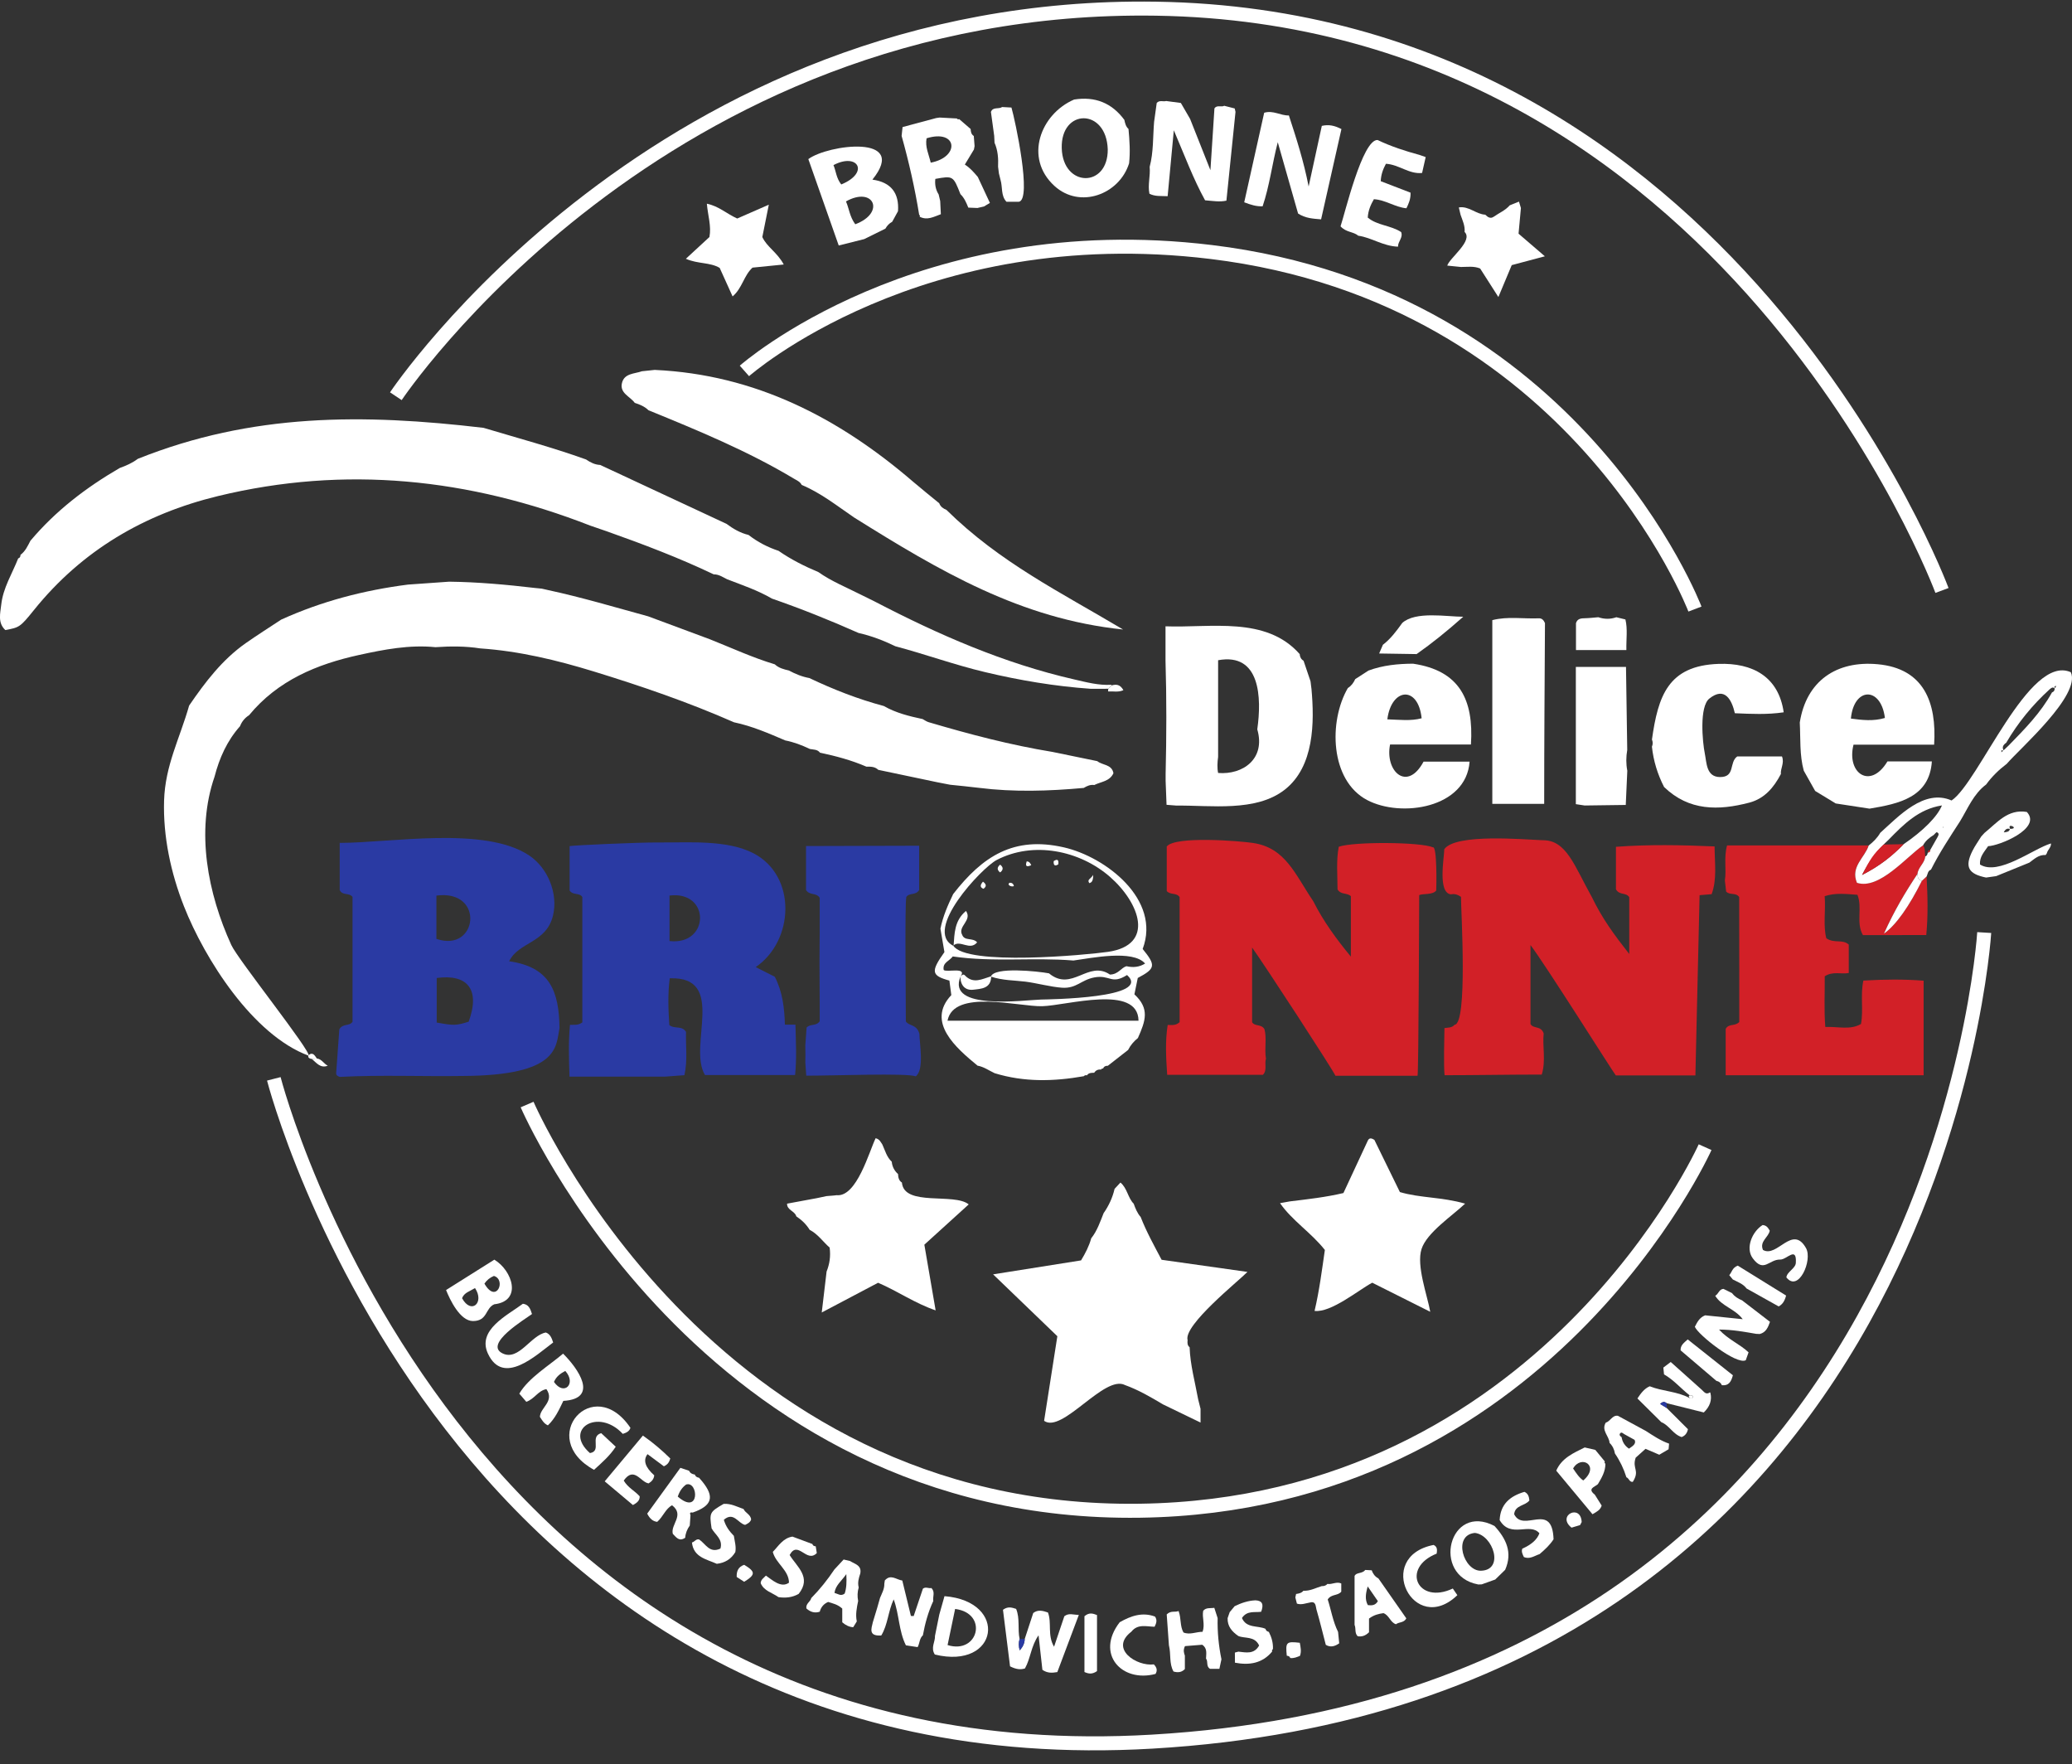 <svg width="148" height="126" viewBox="0 0 148 126" fill="none" xmlns="http://www.w3.org/2000/svg">
<rect x="0" y="0" width="148" height="126" fill="#333333" stroke="none"/>
<g clip-path="url(#clip0_1_943)">
<path d="M77.417 56.27C74.915 56.498 72.413 56.579 69.912 56.263C69.23 56.177 68.547 56.116 67.865 56.043C67.557 55.984 67.251 55.922 66.942 55.864C65.54 55.57 64.138 55.273 62.734 54.979C62.494 54.746 62.193 54.746 61.889 54.754C60.823 54.291 59.706 53.994 58.571 53.754C58.388 53.509 58.103 53.541 57.848 53.489C57.285 53.222 56.706 52.997 56.092 52.879C54.898 52.367 53.707 51.85 52.428 51.583C49.167 50.147 45.797 48.993 42.396 47.949C39.757 47.14 37.079 46.496 34.31 46.307C33.244 46.141 32.176 46.145 31.103 46.219C29.25 46.033 27.439 46.383 25.655 46.773C22.632 47.434 19.838 48.593 17.79 51.078C17.486 51.269 17.273 51.531 17.143 51.865C16.219 52.904 15.67 54.134 15.325 55.467C13.972 59.377 14.844 63.815 16.523 67.491C16.996 68.527 22.215 75.057 22.046 75.393C18.057 73.916 14.621 68.483 13.144 64.734C12.203 62.35 11.642 59.74 11.72 57.17C11.799 54.651 12.845 52.73 13.509 50.39C14.653 48.716 15.876 47.108 17.559 45.927C18.385 45.349 19.238 44.81 20.078 44.254C22.967 42.94 26.001 42.151 29.142 41.749C30.122 41.681 31.105 41.61 32.085 41.541C34.136 41.566 36.175 41.752 38.209 41.99C38.373 42.007 38.535 42.024 38.699 42.039C38.851 42.073 39.003 42.107 39.154 42.142C41.563 42.661 43.923 43.367 46.297 44.016C47.77 44.563 49.243 45.109 50.715 45.658C52.252 46.27 53.756 46.966 55.344 47.444C55.626 47.709 55.984 47.8 56.346 47.883C56.809 48.13 57.29 48.331 57.812 48.424C59.529 49.24 61.291 49.931 63.131 50.421C63.994 50.916 64.942 51.149 65.903 51.353C66.045 51.428 66.177 51.531 66.329 51.575C69.243 52.436 72.178 53.21 75.182 53.7C76.246 53.918 77.312 54.136 78.375 54.357C78.745 54.661 79.412 54.572 79.532 55.217C79.265 55.81 78.642 55.82 78.164 56.062C77.888 56.023 77.647 56.126 77.419 56.266L77.417 56.27Z" fill="white"/>
<path d="M1.468 39.622C1.813 39.365 1.982 38.983 2.173 38.618C3.972 36.483 6.153 34.812 8.557 33.42C9.012 33.256 9.454 33.065 9.841 32.769C18.015 29.5 25.94 29.542 34.535 30.554C36.983 31.286 39.453 31.948 41.86 32.813C42.166 33.021 42.489 33.19 42.872 33.205C45.881 34.606 48.887 36.011 51.896 37.412C52.374 37.77 52.882 38.064 53.467 38.204C54.117 38.708 54.834 39.081 55.611 39.338C56.498 39.956 57.459 40.436 58.454 40.855C59.397 41.521 60.465 41.948 61.487 42.467C61.816 42.629 62.146 42.793 62.475 42.955C67.028 45.324 71.705 47.375 76.731 48.522C77.598 48.721 78.468 48.958 79.377 48.904L79.394 48.951C79.319 49.029 79.243 49.11 79.167 49.189C78.748 49.189 78.326 49.189 77.907 49.191C75.359 49.012 72.85 48.591 70.362 48C68.194 47.486 66.104 46.724 63.955 46.153C63.112 45.743 62.242 45.41 61.325 45.204C59.294 44.3 57.233 43.477 55.133 42.747C54.124 42.154 53.016 41.786 51.933 41.367C51.627 41.215 51.34 41.012 50.977 41.017C48.498 39.833 45.935 38.865 43.349 37.946C42.955 37.812 42.563 37.674 42.168 37.54C33.516 34.165 24.663 33.224 15.572 35.427C10.304 36.704 5.847 39.314 2.416 43.577C1.431 44.803 1.37 44.812 0.38 44.996C-0.176 44.477 0.02 43.81 0.088 43.185C0.218 41.985 0.87 40.97 1.301 39.875C1.436 39.84 1.46 39.738 1.465 39.62L1.468 39.622Z" fill="white"/>
<path d="M103.636 63.871C102.673 63.756 103.163 61.232 103.163 60.644C103.986 59.502 108.89 59.961 110.188 60.005C111.894 59.987 112.443 61.816 113.707 64.072C114.464 65.633 115.297 66.755 116.375 68.13V64.072C116.135 63.712 115.684 63.957 115.425 63.514V60.475C117.765 60.301 120.103 60.345 122.47 60.448C122.479 61.693 122.651 62.791 122.259 63.859C122.097 63.866 121.56 63.923 121.399 63.93L121.1 76.804H115.417C115.256 76.63 110.375 68.87 109.321 67.493V73.129C109.514 73.496 110.076 73.224 110.264 73.81C110.161 74.695 110.436 75.748 110.125 76.741C107.809 76.741 105.417 76.787 103.185 76.787C103.109 76.194 103.166 73.987 103.175 73.42C103.428 73.379 103.707 73.415 103.898 73.185C104.847 73.117 104.356 65.057 104.356 64.05C104.038 63.83 103.837 63.84 103.634 63.866L103.636 63.871Z" fill="#D22027"/>
<path d="M24.259 60.196C27.893 60.196 34.638 58.973 37.804 61.098C39.135 61.992 39.872 63.808 39.505 65.366C39.032 67.373 37.047 67.248 36.368 68.65C39.314 69.066 39.924 70.826 39.966 73.413C39.701 74.746 39.966 76.807 33.06 76.841C30.13 76.885 27.197 76.755 24.266 76.907C24.126 76.853 23.989 76.8 24.014 76.606L24.237 73.514C24.491 73.063 24.947 73.315 25.18 72.972V64.05C24.913 63.727 24.462 63.979 24.264 63.565V60.193L24.259 60.196ZM31.193 69.845V73.026C32.428 73.249 32.578 73.244 33.477 72.965C34.344 70.59 33.323 69.551 31.193 69.845ZM31.171 67.049C34.126 68.074 34.663 63.494 31.171 63.96V67.049Z" fill="#2A3AA3"/>
<path d="M137.591 66.778C136.084 66.778 134.574 66.78 133.067 66.782C132.55 65.893 133.045 64.854 132.675 63.903C131.891 63.852 131.137 63.739 130.335 64.001C130.414 65.072 130.215 66.118 130.453 67.01C131.039 67.4 131.6 67.05 132.055 67.459V69.488C131.511 69.591 130.918 69.343 130.338 69.723C130.352 70.911 130.279 72.11 130.379 73.34C131.342 73.308 132.153 73.573 132.928 73.129C133.116 72.107 132.871 71.081 133.097 70.029C134.555 69.944 135.959 69.924 137.402 70.037V76.792H123.263V73.482C123.482 73.073 123.91 73.32 124.234 72.987V69.733C124.234 68.267 124.231 66.8 124.229 65.334V64.065C123.979 63.712 123.565 63.957 123.295 63.67C123.268 63.433 123.237 63.158 123.205 62.882C123.332 62.088 123.116 61.267 123.362 60.377H133.479C133.195 61.25 132.163 61.884 132.639 63.038C134.226 63.563 136.201 61.154 137.36 60.365C137.534 60.605 137.471 60.892 137.52 61.157C137.488 61.639 137.01 61.926 136.966 62.404C136.106 63.697 135.31 65.026 134.57 66.67C135.442 66.062 136.395 64.673 137.275 62.906C137.387 62.801 137.5 62.695 137.613 62.59C137.689 63.984 137.726 65.378 137.591 66.773V66.778Z" fill="#D22027"/>
<path d="M93.898 93.621C94.239 92.171 94.425 90.698 94.633 89.267C93.643 88.015 92.31 87.187 91.431 85.925C91.661 85.883 91.891 85.841 92.122 85.8C93.408 85.643 94.697 85.501 95.959 85.202C96.549 83.93 97.116 82.715 97.682 81.499C97.794 81.218 97.978 81.286 98.169 81.404C98.775 82.644 99.38 83.881 99.992 85.133C101.443 85.564 102.974 85.476 104.65 85.959C103.761 86.809 101.918 88.02 101.539 89.198C101.156 90.384 101.95 92.506 102.161 93.683C100.703 92.952 99.385 92.291 98.017 91.605C97.062 92.114 95.079 93.758 93.901 93.621H93.898Z" fill="white"/>
<path d="M137.613 62.595C137.5 62.7 137.387 62.806 137.275 62.911C137.013 62.84 136.966 62.639 136.964 62.409C137.008 61.931 137.485 61.644 137.517 61.161C137.652 61.117 137.677 61.002 137.699 60.884C137.809 60.88 137.868 60.826 137.868 60.713C138.042 60.407 138.213 60.1 138.387 59.797C138.458 59.664 138.549 59.515 138.348 59.436C138.304 59.419 138.199 59.561 138.123 59.63C137.811 59.819 137.537 60.046 137.36 60.372C136.201 61.161 134.229 63.57 132.639 63.046C132.163 61.892 133.195 61.255 133.479 60.385C133.803 60.125 134.097 59.841 134.305 59.475C135.608 58.309 137.436 56.305 139.399 57.167C141.35 55.861 144.93 46.663 147.917 48.008C148.654 49.645 144.283 53.453 143.334 54.553C142.776 54.974 142.281 55.457 141.869 56.023C140.963 56.699 140.563 57.736 140 58.657C139.274 59.784 138.529 60.902 137.927 62.105C137.696 62.191 137.696 62.421 137.613 62.6V62.595ZM146.765 49.159C146.804 49.105 146.841 49.052 146.88 48.995C146.748 48.978 146.716 49.044 146.787 49.189C146.638 49.017 146.518 49.137 146.397 49.233C145.172 50.348 144.136 51.615 143.3 53.046C143.087 53.193 142.974 53.367 143.131 53.621C143.075 53.607 143.018 53.59 142.962 53.575C142.962 53.624 142.96 53.673 142.957 53.724C143.006 53.68 143.058 53.634 143.107 53.59L143.474 53.242C144.618 52.071 145.77 50.904 146.569 49.451C146.709 49.402 146.767 49.301 146.763 49.157L146.765 49.159ZM135.974 60.289C137.363 59.341 138.38 58.326 138.711 57.52C137.047 57.78 135.976 58.87 134.905 59.966C134.185 60.63 133.575 61.372 133.001 62.489C134.288 61.835 135.17 61.117 135.974 60.289ZM138.792 59.125L138.833 59.066L138.769 59.056L138.792 59.125Z" fill="white"/>
<path d="M73.193 117.052C73.396 116.434 73.599 115.814 73.803 115.194C74.141 114.935 74.484 115.03 74.854 115.158C75.141 115.91 74.8 116.777 75.29 117.603C75.565 116.792 75.807 116.072 76.025 115.422C76.371 115.172 76.64 115.327 77.059 115.329C76.523 116.755 76.018 118.098 75.523 119.414C75.128 119.48 74.812 119.495 74.457 119.252C74.371 118.495 74.283 117.691 74.183 116.787C73.646 117.544 73.619 118.424 73.212 119.152C72.896 119.255 72.582 119.223 72.146 119.002C71.982 117.691 71.808 116.299 71.641 114.964C72.011 114.697 72.281 114.81 72.58 114.9C72.864 115.584 72.678 116.339 72.828 117.047C72.756 117.314 72.759 117.579 72.837 117.863C73.053 117.623 73.185 117.363 73.195 117.049L73.193 117.052Z" fill="white"/>
<path d="M63.202 112.867C63.624 112.394 64.004 112.808 64.45 112.876C64.658 113.736 64.861 114.572 65.065 115.405L65.263 115.412C65.486 114.753 65.707 114.092 65.922 113.455C66.131 113.295 66.332 113.462 66.52 113.408C66.819 113.68 66.611 114.03 66.662 114.339C66.3 115.121 66.074 115.942 65.92 116.787C65.672 117.003 65.697 117.358 65.545 117.63C65.239 117.583 64.972 117.544 64.707 117.503C64.192 116.473 64.234 115.297 63.835 114.222C63.438 115.064 63.418 116.03 62.948 116.799C62.024 116.858 62.234 116.329 62.345 115.854C62.45 115.51 62.553 115.167 62.658 114.824C62.725 114.589 62.793 114.354 62.859 114.116C62.992 113.788 63.18 113.477 63.166 113.104C63.178 113.023 63.19 112.945 63.202 112.864V112.867Z" fill="white"/>
<path d="M125.452 95.26C124.616 95.118 123.781 94.954 122.788 94.952C123.45 95.675 124.28 95.991 124.898 96.579C124.832 96.765 124.766 96.954 124.697 97.142C124.028 97.493 121.276 95.314 121.061 94.753C121.227 94.44 121.374 94.102 121.796 93.935C122.641 94.023 123.528 94.114 124.481 94.212C123.923 93.462 122.969 93.29 122.516 92.538C122.751 92.421 122.788 92.065 123.104 92.046C123.303 92.144 123.504 92.244 123.705 92.342C123.896 92.587 124.146 92.751 124.432 92.864C125.094 93.371 125.756 93.881 126.429 94.4C126.287 94.795 126.143 95.158 125.692 95.27C125.611 95.265 125.533 95.263 125.452 95.258V95.26Z" fill="white"/>
<path d="M42.139 103.773C43.014 103.629 42.093 102.59 42.943 102.35C43.242 102.629 43.585 102.95 43.982 103.32C43.546 103.981 43.002 104.447 42.431 104.969C38.289 102.698 42.374 98.039 45.031 101.97C44.947 102.239 44.719 102.325 44.484 102.401C42.727 100.504 40.211 102.082 42.139 103.773Z" fill="white"/>
<path d="M142.592 62.568C142.349 62.602 142.104 62.636 141.862 62.671C140.583 62.411 140.318 61.906 140.894 60.757C141.073 60.402 141.308 60.076 141.519 59.735C141.595 59.652 141.671 59.569 141.747 59.485C142.646 58.763 143.406 57.76 144.773 57.986C145.885 59.174 142.749 60.421 142.009 60.429C141.734 60.838 141.384 61.186 141.428 61.74C142.761 62.568 145.234 60.61 146.498 60.235C146.52 60.519 146.263 60.684 146.204 60.931C146.182 60.98 146.152 61.022 146.113 61.063C145.626 61.027 145.305 61.35 144.954 61.605C144.168 61.926 143.381 62.247 142.594 62.565L142.592 62.568ZM143.597 59.216C143.423 59.15 143.268 59.15 143.126 59.444C143.361 59.417 143.511 59.412 143.57 59.196C144.305 59.189 143.298 58.694 143.594 59.216H143.597Z" fill="white"/>
<path d="M31.862 92.129C33.014 91.404 34.148 90.691 35.31 89.96C36.596 90.73 37.329 92.913 35.307 93.146C34.653 93.425 34.839 94.339 33.788 94.344C32.859 94.349 32.132 92.81 31.862 92.129ZM33.93 91.989C33.541 92.23 33.163 92.308 33.004 92.712C33.651 93.903 34.631 93.038 33.93 91.989ZM34.602 91.671C35.457 93.163 36.18 91.389 35.281 91.122C34.999 91.237 34.773 91.418 34.602 91.671Z" fill="white"/>
<path d="M67.091 115.312C67.211 114.888 67.331 114.464 67.464 113.991C72.068 114.359 71.34 119.274 66.773 118.159C66.457 117.672 66.809 117.253 66.785 116.824C66.888 116.322 66.988 115.817 67.091 115.314V115.312ZM67.684 117.485C69.902 118.167 70.607 115.204 68.223 114.905C68.044 115.765 67.863 116.628 67.684 117.485Z" fill="white"/>
<path d="M83.496 117.522C83.442 116.763 83.389 116.003 83.337 115.295C83.638 114.998 83.923 115.163 84.185 115.052C84.388 115.591 84.266 116.108 84.533 116.584C84.986 116.773 85.435 116.537 85.9 116.535C86.087 115.993 85.846 115.508 85.944 115.033C86.16 114.783 86.466 114.871 86.736 114.824C86.814 115.07 86.895 115.315 86.974 115.56C86.951 116.55 87.047 117.53 87.246 118.5C87.197 118.728 87.147 118.953 87.099 119.181H86.434C86.126 119.007 86.314 118.662 86.145 118.451C86.153 118.096 86.255 117.713 85.871 117.461C85.445 117.495 85.016 117.53 84.641 117.559C84.499 117.856 84.567 118.047 84.633 118.238V119.198C84.413 119.424 84.156 119.47 83.822 119.372C83.499 118.806 83.651 118.135 83.499 117.522H83.496Z" fill="white"/>
<path d="M37.594 100.112C37.42 99.909 37.263 99.725 37.094 99.529C37.745 98.404 39.25 97.503 40.22 96.672C41.279 97.718 42.828 99.892 40.238 100.046C39.934 100.683 39.645 101.311 39.135 101.793C38.838 101.661 38.711 101.409 38.564 101.183C38.593 100.514 39.632 100.081 39.029 99.206C38.429 99.316 38.196 99.899 37.594 100.112ZM39.569 98.691C40.289 99.725 41.196 98.814 40.377 97.905C40.01 98.103 39.735 98.306 39.569 98.691Z" fill="white"/>
<path d="M107.508 112.114C107.272 112.345 107.037 112.572 106.802 112.803C106.481 112.918 106.16 113.033 105.839 113.148C105.751 113.151 105.66 113.156 105.572 113.158L105.577 113.153C102.215 112.521 103.511 107.282 106.748 108.978C107.581 109.884 108.061 110.874 107.508 112.117V112.114ZM105.349 109.475C103.732 109.632 104.543 112.212 105.785 112.175C107.478 112.126 106.65 109.625 105.349 109.475Z" fill="white"/>
<path d="M49.931 105.533C50.01 105.623 50.088 105.711 50.164 105.805C51.058 106.907 50.865 107.535 49.48 108.02C49.324 107.99 49.24 108.025 49.321 108.201C49.304 108.449 49.287 108.696 49.27 108.946C49.086 109.208 48.963 109.495 48.944 109.818C48.51 110.122 48.297 109.782 48.057 109.539C47.883 108.865 48.919 108.208 48.005 107.5C47.53 107.755 47.376 108.304 46.944 108.684C46.65 108.652 46.422 108.476 46.229 108.098C47.008 107.022 47.807 105.92 48.598 104.827C48.836 104.905 49.027 104.969 49.218 105.033C49.299 105.207 49.446 105.283 49.627 105.305C49.679 105.447 49.787 105.513 49.929 105.533H49.931ZM48.412 106.88C50.017 108.27 49.887 105.741 49.01 106.018C48.745 106.214 48.552 106.464 48.412 106.88Z" fill="white"/>
<path d="M39.51 95.876C38.297 96.782 35.94 99.01 34.852 96.669C34.068 94.981 36.214 93.95 37.349 93.109C37.753 93.158 37.875 93.445 38 93.842C37.54 94.19 34.499 96.001 35.915 96.662C37.064 97.199 37.922 95.351 38.99 95.162C39.279 95.268 39.397 95.515 39.512 95.876H39.51Z" fill="white"/>
<path d="M43.193 105.792C44.141 104.655 45.021 103.607 45.922 102.523C46.657 103.036 47.292 103.582 47.878 104.16C47.802 104.403 47.716 104.584 47.42 104.717C47.062 104.452 46.655 104.15 46.251 103.849C45.921 104.282 46.081 104.786 46.731 105.361C46.709 105.618 46.562 105.795 46.332 105.937C45.766 105.866 45.293 104.685 44.553 105.736C44.844 106.241 45.347 106.471 45.692 106.861C45.699 107.133 45.55 107.304 45.209 107.483C44.584 106.959 43.923 106.405 43.195 105.792H43.193Z" fill="white"/>
<path d="M96.755 116.052V112.553C96.866 112.274 97.324 112.401 97.513 112.119C97.667 112.126 97.821 112.136 97.978 112.144C98.069 112.394 98.213 112.597 98.456 112.722C99.122 113.675 99.789 114.631 100.451 115.577C100.284 115.903 99.943 115.822 99.71 115.996C99.304 115.868 99.235 115.359 98.819 115.204C98.488 115.248 98.14 115.327 97.787 115.591V116.569C97.52 116.831 97.267 116.9 96.978 116.853C96.743 116.625 96.868 116.307 96.758 116.052H96.755ZM97.694 113.298C97.549 113.795 97.481 114.231 97.704 114.631C97.99 114.665 98.245 114.655 98.419 114.347C98.177 113.994 97.934 113.646 97.694 113.298Z" fill="white"/>
<path d="M110.968 109.929C110.703 110.343 110.34 110.671 109.973 110.987C109.605 111.105 109.262 111.384 108.845 111.193C108.752 110.99 108.654 110.811 108.738 110.598C109.388 110.313 109.795 109.948 109.958 109.502C109.287 108.694 107.895 109.904 107.118 108.556C107.172 107.415 107.87 106.841 108.887 106.542C109.14 106.653 109.216 106.871 109.242 107.152C108.961 107.547 108.216 107.473 108.154 108.14C108.823 109.497 110.872 107.184 110.968 109.926V109.929Z" fill="white"/>
<path d="M125.903 87.488C126.204 87.513 126.292 87.701 126.41 87.887C126.334 88.36 125.66 88.65 125.927 89.265C126.937 89.855 128.034 87.412 129.002 89.137C129.485 89.995 128.466 92.33 127.598 91.225C127.645 90.818 128.252 90.59 128.274 90.188C128.346 88.966 127.62 89.968 127.16 89.953C126.356 89.929 125.988 90.931 125.199 89.865C124.65 89.125 125.167 87.941 125.898 87.49L125.903 87.488Z" fill="white"/>
<path d="M103.771 113.445C103.915 113.656 104.008 113.79 104.097 113.92C100.985 116.912 98.115 111.181 102.399 110.333C102.683 110.463 102.656 110.708 102.619 110.953C100.051 111.977 101.254 114.626 103.771 113.447V113.445Z" fill="white"/>
<path d="M111.161 105.028C111.551 104.124 112.391 103.771 113.192 103.371C113.445 103.43 113.697 103.487 113.95 103.545C114.178 103.82 114.403 104.097 114.631 104.371C114.594 104.437 114.606 104.491 114.67 104.533C114.677 105.087 114.405 105.537 114.136 105.991C113.913 106.197 113.357 106.304 113.913 106.741C114.08 107.008 114.249 107.272 114.405 107.522C114.307 107.843 114.053 107.961 113.749 108.14C112.891 107.111 112.024 106.069 111.159 105.028H111.161ZM113.09 105.729C114.307 104.685 112.947 103.857 112.364 104.873C112.595 105.214 112.788 105.518 113.09 105.729Z" fill="white"/>
<path d="M52.418 109.681C52.475 110.066 52.595 110.446 52.524 110.843C52.225 111.345 51.779 111.617 51.2 111.681C50.461 111.347 49.542 111.222 49.424 110.159C49.61 110.122 49.713 109.877 49.944 109.946C50.399 110.247 50.679 110.96 51.458 110.593C51.656 109.926 51.078 109.605 50.828 109.149C50.664 108.025 50.684 107.985 51.691 107.4C52.208 107.365 52.654 107.608 53.119 107.772L53.107 107.76C53.232 108.054 53.626 108.157 53.651 108.52C53.58 108.733 53.398 108.814 53.222 108.902C52.727 108.801 52.404 107.929 51.703 108.537C51.843 109.024 52.107 109.365 52.416 109.681H52.418Z" fill="white"/>
<path d="M79.978 115.854C80.774 115.4 81.597 115.111 82.502 115.449C82.678 115.711 82.592 115.934 82.47 116.175C81.899 116.167 81.267 115.949 80.813 116.527C79.211 117.757 81.208 119.024 82.418 118.863C82.641 119.093 82.683 119.306 82.536 119.546C80.115 120.186 78.231 118.113 79.978 115.854Z" fill="white"/>
<path d="M95.805 113.085V113.668C95.564 113.977 95.092 113.827 94.837 114.227C95.079 114.969 95.204 115.792 95.577 116.545C95.604 116.812 95.631 117.079 95.658 117.361C95.361 117.564 95.05 117.677 94.7 117.468C94.479 116.623 94.276 115.775 94.031 114.937C93.969 114.726 94.008 114.322 93.558 114.447C93.254 114.501 92.955 114.631 92.636 114.523C92.6 114.376 92.56 114.232 92.524 114.084C92.541 114.001 92.558 113.918 92.578 113.835C92.773 113.808 92.967 113.768 93.102 113.604C93.572 113.631 93.979 113.401 94.41 113.273C94.57 113.281 94.709 113.239 94.817 113.117C95.148 113.173 95.471 112.928 95.805 113.085Z" fill="white"/>
<path d="M123.771 91.372C123.687 91.269 123.602 91.169 123.518 91.066C123.707 90.865 123.727 90.529 124.128 90.387C125.251 91.083 126.427 91.811 127.579 92.524C127.471 92.923 127.326 93.148 127.049 93.3C126.29 92.876 125.523 92.448 124.756 92.019C124.506 91.683 124.121 91.556 123.771 91.374V91.372Z" fill="white"/>
<path d="M78.358 119.343C78.013 119.588 77.753 119.539 77.461 119.409V115.425C77.807 115.128 78.069 115.231 78.358 115.341V119.345V119.343Z" fill="white"/>
<path d="M112.864 108.916C112.661 108.978 112.455 109.037 112.252 109.098C111.164 108.233 112.916 107.363 112.977 108.698C112.94 108.769 112.901 108.843 112.864 108.914V108.916Z" fill="white"/>
<path d="M92.842 117.319C92.898 117.63 92.974 117.944 92.852 118.257C92.626 118.345 92.406 118.446 92.154 118.407C92.122 118.279 92.021 118.257 91.913 118.245C91.815 117.272 91.877 117.211 92.842 117.321V117.319Z" fill="white"/>
<path d="M52.622 112.622C52.6 112.21 52.737 111.894 53.156 111.752C53.977 112.247 53.977 112.455 53.156 112.965C52.98 112.849 52.801 112.737 52.624 112.622H52.622Z" fill="white"/>
<path d="M22.632 75.592C22.98 75.631 23.129 75.969 23.411 76.109C22.874 76.314 22.605 75.891 22.269 75.626C22.392 75.614 22.512 75.601 22.634 75.592H22.632Z" fill="white"/>
<path d="M73.193 117.052C73.185 117.368 73.05 117.625 72.835 117.865C72.756 117.581 72.754 117.314 72.825 117.049C72.948 117.049 73.07 117.049 73.193 117.049V117.052Z" fill="#2A3AA3"/>
<path d="M22.632 75.592C22.509 75.604 22.389 75.616 22.267 75.626C22.119 75.601 21.99 75.56 22.021 75.366C22.352 75.092 22.477 75.383 22.632 75.592Z" fill="white"/>
<path d="M101.372 63.933C101.372 63.933 101.33 76.655 101.254 76.824H95.386C95.285 76.52 90.333 68.919 89.436 67.669V73.001C89.639 73.325 90.093 73.114 90.318 73.499C90.497 74.143 90.306 74.886 90.426 75.606C90.304 75.981 90.534 76.425 90.208 76.76H83.371C83.286 75.523 83.222 74.362 83.406 73.198C83.685 73.198 83.974 73.261 84.258 72.999V64.07C84.043 63.732 83.612 63.935 83.34 63.636V60.451C83.952 59.681 88.588 60.061 89.519 60.203C91.835 60.559 92.504 62.445 93.805 64.362C94.523 65.79 95.462 67.072 96.491 68.319V64.001C96.209 63.739 95.787 63.92 95.538 63.519C95.538 62.531 95.435 61.448 95.626 60.47C96.721 60.093 101.482 60.132 102.347 60.512C102.651 60.392 102.607 63.227 102.587 63.599C102.313 63.933 101.639 63.795 101.367 63.928L101.372 63.933Z" fill="#D22027"/>
<path d="M46.782 26.418C53.935 26.751 59.897 29.828 65.214 34.396C65.829 34.923 66.464 35.428 67.089 35.942C67.177 36.19 67.373 36.317 67.601 36.413C71.428 40.179 75.699 42.262 80.22 44.957C72.899 44.2 67.118 40.777 61.005 36.956C59.791 36.128 58.635 35.205 57.263 34.631C57.15 34.396 56.915 34.308 56.711 34.185C53.411 32.208 49.867 30.747 46.319 29.297C46.045 29.027 45.697 28.887 45.339 28.77C45.011 28.312 44.261 28.086 44.423 27.368C44.584 26.65 45.315 26.704 45.854 26.513C46.165 26.481 46.474 26.447 46.785 26.415L46.782 26.418Z" fill="white"/>
<path d="M81.477 86.915C81.889 87.973 82.44 88.961 82.972 89.968C85.043 90.262 87.076 90.549 89.103 90.835C88.505 91.458 84.516 94.636 84.829 95.707C84.812 95.895 84.8 96.079 84.972 96.214C85.016 97.478 85.359 98.696 85.582 99.931C85.638 100.159 85.697 100.384 85.753 100.612C85.753 100.938 85.753 101.267 85.753 101.593C84.861 101.161 83.969 100.73 83.077 100.299C82.2 99.777 81.32 99.262 80.355 98.914C78.887 98.155 75.881 102.399 74.579 101.47C74.896 99.453 75.212 97.417 75.525 95.427C73.984 93.945 72.533 92.546 70.936 91.009C73.156 90.656 75.192 90.333 77.219 90.012C77.535 89.488 77.792 88.988 77.944 88.436C78.368 87.902 78.581 87.263 78.829 86.64C79.198 86.111 79.468 85.535 79.613 84.903C79.745 84.761 79.877 84.619 80.032 84.452C80.519 84.856 80.556 85.538 80.98 85.966C81.1 86.305 81.235 86.638 81.475 86.912L81.477 86.915Z" fill="white"/>
<path d="M58.549 66.799V64.116C58.294 63.724 57.853 63.972 57.574 63.565V60.421C60.267 60.414 62.96 60.407 65.655 60.399V63.56C65.405 63.965 64.964 63.734 64.739 64.055C64.621 64.54 64.704 71.33 64.704 72.948C64.95 73.3 65.479 73.134 65.672 73.83C65.672 74.484 66.042 76.398 65.41 76.866C64.751 76.618 59.52 76.826 57.589 76.819C57.567 76.505 57.544 76.189 57.523 75.876C57.525 75.709 57.53 75.545 57.532 75.378C57.53 75.138 57.527 74.898 57.523 74.655C57.554 74.222 57.584 73.79 57.613 73.389C57.87 73.09 58.289 73.31 58.549 72.935V71.71C58.544 70.728 58.539 69.747 58.535 68.765C58.539 68.113 58.542 67.459 58.547 66.807L58.549 66.799Z" fill="#2A3AA3"/>
<path d="M93.675 49.176C93.896 51.602 93.871 54.744 91.771 56.393C89.713 58.008 86.474 57.503 84.038 57.532C83.8 57.513 83.563 57.495 83.325 57.476C83.303 56.907 83.281 56.339 83.259 55.77C83.259 55.606 83.259 55.442 83.259 55.278C83.322 52.582 83.332 49.887 83.251 47.192V44.729C86.498 44.852 90.424 43.986 92.835 46.711C92.847 46.917 92.933 47.081 93.112 47.189C93.278 47.679 93.445 48.169 93.609 48.657C93.631 48.828 93.651 49 93.673 49.172L93.675 49.176ZM89.806 52.085C90.127 49.833 90.029 46.596 87.008 47.15V54.053C86.956 54.442 86.932 54.829 87.008 55.202C88.77 55.346 90.419 54.202 89.806 52.087V52.085Z" fill="white"/>
<path d="M68.081 63.854C70.193 61.142 72.409 59.703 75.979 60.512C78.971 61.191 82.95 64.236 81.619 67.772C82.578 68.948 82.541 69.167 81.269 69.843C81.188 70.235 81.107 70.627 81.029 71.012C82.136 72.036 81.825 72.901 81.279 74.131C80.987 74.369 80.747 74.646 80.578 74.984C80.095 75.361 79.615 75.736 79.132 76.113C78.978 76.109 78.853 76.155 78.792 76.312C78.725 76.3 78.679 76.322 78.647 76.383C78.436 76.361 78.27 76.434 78.155 76.613C77.961 76.616 77.765 76.608 77.638 76.797C77.549 76.768 77.476 76.79 77.415 76.858C75.278 77.236 73.151 77.292 71.046 76.643C70.642 76.454 70.274 76.184 69.823 76.104C68.294 74.842 66.135 72.992 67.951 71.066C67.907 70.728 67.858 70.372 67.814 70.029C66.515 69.676 66.471 69.385 67.459 67.995C67.363 67.424 67.268 66.873 67.174 66.322C67.349 65.454 67.699 64.648 68.081 63.857V63.854ZM74.93 69.514C76.572 70.87 77.726 68.542 79.282 69.6C79.877 69.588 80.068 69.123 80.458 69.002C80.958 69.12 81.403 69.056 81.793 68.811C80.911 67.802 77.963 68.422 76.675 68.596C73.827 68.36 70.963 68.728 68.052 68.306C67.841 68.62 67.302 68.738 67.407 69.272C67.615 69.468 69.108 69.02 68.613 69.737C67.571 72.198 73.151 71.418 74.361 71.384C74.886 71.37 82.347 71.289 80.504 69.632C79.37 70.345 79.292 69.591 78.164 69.804C77.214 69.983 76.9 70.603 75.868 70.539C75.072 70.487 74.045 70.206 73.244 70.105C72.472 70.01 71.595 70.022 70.779 69.745C71.004 69.027 74.146 69.365 74.927 69.512L74.93 69.514ZM68.111 67.554L68.088 67.532C69.015 69.005 77.628 68.196 79.14 67.978C82.536 67.486 81.394 64.477 79.301 62.636C77.13 60.727 73.793 60.051 71.181 61.423C70.137 61.972 65.895 66.454 68.111 67.554ZM81.323 72.894C81.289 70.267 76.182 71.818 74.44 71.859C72.744 71.899 68.128 70.61 67.679 72.894H81.323Z" fill="white"/>
<path d="M100.945 47.4C104.246 47.892 105.275 49.958 105.067 53.168H99.291C98.907 55.067 100.504 56.589 101.683 54.393H104.971C104.734 57.711 100.083 58.422 97.647 57.133C94.996 55.729 94.893 51.509 96.275 49.137C96.523 48.985 96.682 48.76 96.802 48.5C97.118 48.297 97.434 48.093 97.75 47.888C98.779 47.508 99.853 47.402 100.941 47.398L100.945 47.4ZM99.096 51.372C99.983 51.401 100.767 51.504 101.546 51.296C101.298 48.929 99.38 49.123 99.096 51.372Z" fill="white"/>
<path d="M128.556 51.597C129.022 48.637 131.168 47.162 134.126 47.437C137.405 47.741 138.346 50.142 138.152 53.183H132.394C131.879 55.207 133.587 56.422 134.817 54.379C135.873 54.379 136.932 54.379 137.99 54.379C137.821 56.934 135.65 57.402 133.538 57.75C132.734 57.628 131.928 57.505 131.124 57.38C130.634 57.081 130.144 56.785 129.654 56.486C129.382 56.003 129.113 55.523 128.841 55.04C128.532 53.911 128.615 52.749 128.556 51.597ZM132.207 51.318C133.021 51.428 133.827 51.517 134.636 51.274C134.356 49.005 132.416 49.056 132.207 51.318Z" fill="white"/>
<path d="M117.995 52.823C118.434 49.713 119.142 47.537 122.751 47.412C125.202 47.327 127.042 48.334 127.407 50.87C126.243 51.044 125.084 50.987 123.918 50.936C123.697 49.97 123.195 49.01 122.095 49.89C121.369 50.47 121.607 53.002 121.771 53.805C121.906 54.467 121.869 55.484 122.852 55.494C123.969 55.503 123.489 54.452 124.087 54.023H127.285C127.471 54.501 127.167 54.876 127.206 55.278C126.704 56.236 126.042 57.035 124.947 57.322C122.751 57.895 120.644 57.924 118.863 56.204C118.397 55.297 118.103 54.339 117.995 53.325C118.066 53.156 118.066 52.989 118 52.82L117.995 52.823Z" fill="white"/>
<path d="M106.594 44.288C107.694 44.004 108.811 44.205 109.919 44.158C110.152 44.148 110.269 44.307 110.355 44.499C110.33 48.801 110.299 53.104 110.299 57.407H106.594V44.285V44.288Z" fill="white"/>
<path d="M113.19 57.525C112.989 57.496 112.788 57.464 112.56 57.429V47.63H116.143C116.172 49.593 116.202 51.575 116.231 53.558C116.145 54.053 116.14 54.548 116.236 55.043C116.199 55.856 116.162 56.672 116.126 57.486C115.148 57.498 114.168 57.513 113.19 57.525Z" fill="white"/>
<path d="M54.915 14.621C54.746 15.462 54.604 16.168 54.452 16.927C54.761 17.623 55.533 18.037 55.981 18.89C55.153 18.973 54.445 19.044 53.751 19.113C53.127 19.679 53.024 20.576 52.328 21.169C52.009 20.465 51.715 19.814 51.406 19.133C50.718 18.721 49.843 18.86 48.99 18.481C49.591 17.927 50.135 17.425 50.674 16.927C50.823 16.141 50.559 15.386 50.49 14.548C51.34 14.719 51.906 15.268 52.658 15.606C53.335 15.31 54.06 14.994 54.915 14.619V14.621Z" fill="white"/>
<path d="M104.376 19.069C104.057 19.037 103.739 19.005 103.374 18.968C103.55 18.412 105.251 17.189 104.614 16.565C104.655 16.123 104.464 15.739 104.327 15.342C104.285 15.165 104.244 14.991 104.202 14.815C104.913 14.695 105.425 15.298 106.091 15.332C106.268 15.506 106.456 15.648 106.704 15.472C107.081 15.205 107.525 15.028 107.836 14.665C108.047 14.58 108.255 14.496 108.498 14.398C108.549 14.565 108.593 14.71 108.637 14.857C108.581 15.462 108.527 16.067 108.468 16.689C109.068 17.207 109.644 17.699 110.348 18.304C109.473 18.537 108.745 18.731 107.981 18.934C107.684 19.642 107.392 20.343 107.027 21.213C106.527 20.429 106.123 19.797 105.724 19.174C105.268 18.988 104.817 19.066 104.376 19.066V19.069Z" fill="white"/>
<path d="M100.156 44.494C101.105 43.627 103.344 44.045 104.518 44.045C103.34 45.089 102.293 45.935 101.186 46.712C100.294 46.697 99.402 46.685 98.51 46.67C98.6 46.462 98.689 46.253 98.779 46.047C99.338 45.619 99.75 45.06 100.156 44.496V44.494Z" fill="white"/>
<path d="M112.57 44.501C112.675 44.168 112.943 44.156 113.232 44.151C113.543 44.144 113.852 44.104 114.163 44.08C114.592 44.224 115.023 44.234 115.452 44.08C115.645 44.129 115.841 44.175 116.101 44.239C116.268 44.923 116.153 45.636 116.17 46.425H112.57V44.504V44.501Z" fill="white"/>
<path d="M47.508 76.888H40.679C40.635 75.579 40.6 74.388 40.711 73.19C40.99 73.176 41.281 73.247 41.595 73.016V64.06C41.382 63.729 40.936 63.962 40.686 63.599V60.426C40.919 60.367 45.665 60.154 47.04 60.166C49.14 60.186 51.926 59.946 53.835 60.946C56.927 62.568 56.731 67.189 53.979 69.066C54.459 69.309 54.901 69.534 55.342 69.757C55.893 70.818 56.03 71.972 56.065 73.176H56.817C56.849 74.381 56.915 75.587 56.792 76.775H50.358C49.105 74.727 51.953 69.725 47.839 69.865C47.692 70.98 47.736 72.102 47.809 73.203C48.174 73.514 48.699 73.212 49.002 73.693C48.968 74.668 49.127 75.719 48.887 76.785C48.392 76.822 47.949 76.854 47.505 76.888H47.508ZM47.822 67.207C50.703 67.53 50.757 63.595 47.822 63.957V67.207Z" fill="#2A3AA3"/>
<path d="M79.154 49.38C79.144 49.316 79.147 49.253 79.169 49.189C79.245 49.11 79.321 49.03 79.397 48.951C79.723 48.856 80.012 48.87 80.242 49.289C79.877 49.458 79.507 49.355 79.154 49.38Z" fill="white"/>
<path d="M136.964 62.406C136.964 62.636 137.013 62.84 137.275 62.908C136.395 64.675 135.442 66.064 134.57 66.672C135.31 65.025 136.106 63.7 136.966 62.406H136.964Z" fill="white"/>
<path d="M55.606 114.06C55.163 113.744 54.562 113.619 54.334 113.063C54.349 112.801 54.54 112.705 54.709 112.524C55.136 112.81 55.785 113.447 56.356 113.028C56.346 112.129 55.408 111.654 55.2 110.83C55.616 110.399 55.932 109.843 56.604 109.738C57.079 109.914 57.552 110.09 58.027 110.267C58.062 110.389 58.152 110.426 58.265 110.429C58.292 110.59 58.316 110.752 58.343 110.914C57.613 111.664 56.996 109.956 56.403 111.053C56.905 111.882 58 112.639 57.047 113.83C56.596 114.085 56.111 114.136 55.606 114.06Z" fill="white"/>
<path d="M134.54 60.314L135.974 60.289C135.17 61.117 134.288 61.835 133.001 62.489C133.575 61.372 133.82 60.978 134.54 60.314Z" fill="#D22027"/>
<path d="M138.792 59.125L138.769 59.056L138.833 59.066L138.792 59.125Z" fill="white"/>
<path d="M137.699 60.882C137.696 60.767 137.757 60.715 137.868 60.71C137.868 60.823 137.809 60.877 137.699 60.882Z" fill="#D22027"/>
<path d="M61.338 113.362C61.242 113.683 61.232 114.006 61.296 114.334C61.198 114.817 61.095 115.3 61.2 115.795C61.117 115.93 61.034 116.064 60.943 116.209C60.664 116.192 60.421 116.081 60.161 115.858V114.878C59.84 114.582 59.49 114.511 59.154 114.405C58.831 114.543 58.642 114.778 58.554 115.101C58.179 115.226 57.868 115.114 57.598 114.866C57.544 114.518 57.89 114.393 57.949 114.126C58.566 113.499 59.113 112.815 59.6 112.085C59.821 111.847 60.039 111.612 60.26 111.374C60.411 111.409 60.563 111.445 60.715 111.48C61.056 111.7 61.571 111.781 61.446 112.381C61.338 112.7 61.247 113.018 61.333 113.359L61.338 113.362ZM60.451 112.418C60.105 112.916 59.681 113.21 59.605 113.756C59.863 113.83 60.066 114.018 60.336 113.803C60.463 113.418 60.483 112.994 60.451 112.418Z" fill="white"/>
<path d="M115.351 103.8C115.305 103.509 115.182 103.254 114.969 103.046C114.942 102.553 114.361 102.163 114.695 101.602C115.028 101.507 115.165 101.046 115.564 101.11C116.243 101.477 116.9 101.835 117.557 102.19C118.091 102.533 118.615 102.891 119.22 103.099C119.208 103.234 119.196 103.369 119.184 103.501C118.978 103.621 118.772 103.744 118.52 103.891C118.216 103.761 117.89 103.621 117.539 103.469C117.282 103.7 117.044 103.913 116.834 104.102C116.562 104.905 117.157 104.989 116.628 105.829C116.378 105.854 116.358 105.565 116.172 105.501C115.983 104.893 115.709 104.325 115.349 103.798L115.351 103.8ZM116.01 102.416C115.92 102.359 115.819 102.247 115.726 102.362C115.64 102.467 115.716 102.57 115.829 102.634C115.885 102.989 116.059 103.259 116.356 103.457C116.552 103.308 116.912 103.139 116.753 102.827C116.552 102.715 116.28 102.565 116.01 102.416Z" fill="white"/>
<path d="M90.634 116.547C90.83 116.932 90.945 117.334 90.924 117.77C90.862 117.816 90.843 117.878 90.867 117.949C90.156 118.799 89.233 118.936 88.211 118.743L88.206 118.02C88.289 117.998 88.37 117.976 88.454 117.954C89 118.01 89.578 118.162 89.938 117.515C89.612 116.822 88.936 117.035 88.449 116.836C88.005 116.525 87.667 116.15 87.686 115.562C87.736 115.417 87.785 115.273 87.836 115.131C87.949 114.996 88.059 114.864 88.172 114.729L88.186 114.709C88.659 114.479 89.147 114.31 89.679 114.288C90.169 114.315 90.281 114.575 90.083 115.104C89.669 115.177 89.083 114.986 88.711 115.552C89.032 116.304 89.838 116.069 90.399 116.327C90.419 116.466 90.524 116.51 90.639 116.547H90.634Z" fill="white"/>
<path d="M61.737 17.074C61.154 17.221 60.568 17.368 59.909 17.532C59.181 15.467 58.471 13.445 57.738 11.363C59.132 10.323 64.954 9.559 62.315 12.828C63.658 13.014 64.234 13.801 64.143 15.082L63.729 15.837C63.516 15.95 63.359 16.121 63.242 16.329C62.739 16.577 62.239 16.824 61.737 17.072V17.074ZM61.09 16.016C63.271 15.202 62.416 13.271 60.426 14.384C60.649 14.884 60.684 15.464 61.09 16.016ZM60.09 13.173C62.134 12.333 61.276 10.872 59.534 11.791C59.716 12.22 59.728 12.717 60.09 13.173Z" fill="white"/>
<path d="M69.821 14.854C69.603 14.844 69.382 14.837 69.164 14.827C69.025 14.479 68.88 14.134 68.603 13.867C68.086 12.553 68.079 12.548 66.809 12.776C66.765 13.171 66.829 13.543 67.047 13.886C67.084 14.043 67.121 14.2 67.157 14.357C67.172 14.663 67.189 14.969 67.204 15.298C66.687 15.486 66.224 15.758 65.685 15.474C65.724 15.418 65.714 15.374 65.655 15.339C65.347 13.438 64.92 11.561 64.401 9.706C64.423 9.495 64.445 9.284 64.469 9.074C65.27 8.858 66.074 8.645 66.876 8.429C66.956 8.417 67.037 8.407 67.118 8.395C67.53 8.417 67.939 8.439 68.351 8.461C68.392 8.525 68.446 8.54 68.512 8.505C68.784 8.741 69.056 8.978 69.331 9.213C69.341 9.409 69.373 9.596 69.556 9.711C69.576 9.951 69.593 10.194 69.613 10.434C69.598 10.515 69.581 10.598 69.566 10.679C69.363 11.017 69.157 11.355 68.917 11.752C69.292 11.992 69.571 12.313 69.845 12.639C70.132 13.257 70.421 13.877 70.708 14.492C70.551 14.587 70.416 14.668 70.284 14.746C70.13 14.781 69.978 14.815 69.823 14.852L69.821 14.854ZM66.481 11.617C68.606 11.21 68.378 9.196 66.184 9.877C66.067 10.497 66.351 11.044 66.481 11.617Z" fill="white"/>
<path d="M98.4 10C99.358 10.458 100.362 10.784 101.384 11.061C101.534 11.112 101.686 11.166 101.835 11.218C101.749 11.595 101.663 11.975 101.578 12.352C100.654 12.455 99.931 11.752 98.995 11.696C98.789 12.078 98.642 12.47 98.625 12.94C99.377 13.23 100.076 13.499 100.752 13.759C100.772 14.217 100.617 14.545 100.458 14.874C99.647 14.798 98.958 14.271 98.135 14.227C97.912 14.619 97.728 15.018 97.696 15.538C98.37 16.106 99.341 16.087 100.083 16.574C100.232 16.979 99.855 17.224 99.858 17.616C98.789 17.581 97.968 16.964 97.02 16.834C96.674 16.535 96.15 16.606 95.753 16.163C96.05 15.307 97.312 9.941 98.4 9.998V10Z" fill="white"/>
<path d="M64.423 84.457C64.575 86.192 68.157 85.165 69.194 86.013C68.106 87.003 67.035 87.973 66.025 88.89C66.314 90.576 66.559 92.004 66.831 93.582C65.339 93.07 64.121 92.21 62.72 91.609C61.433 92.288 60.125 92.977 58.696 93.732C58.826 92.646 58.934 91.727 59.042 90.808C59.257 90.272 59.343 89.72 59.26 89.096C58.792 88.694 58.429 88.135 57.834 87.831C57.591 87.434 57.263 87.123 56.878 86.866C56.778 86.481 56.207 86.43 56.219 85.961C56.934 85.829 57.64 85.697 58.346 85.567C58.579 85.518 58.809 85.469 59.042 85.42C59.206 85.408 59.37 85.393 59.534 85.381C59.613 85.373 59.689 85.366 59.767 85.356C61.198 85.493 62.083 82.234 62.546 81.286C62.852 81.365 62.908 81.58 63.024 81.734C63.22 82.161 63.335 82.631 63.697 82.965C63.729 83.32 63.884 83.609 64.146 83.847C64.158 84.085 64.197 84.31 64.42 84.452L64.423 84.457Z" fill="white"/>
<path d="M118.662 101.561C118.093 100.997 117.527 100.436 116.959 99.872C117.194 99.524 117.432 99.179 117.836 99.002C118.757 99.37 119.791 99.358 120.678 99.838C120.789 99.904 120.914 99.867 120.923 99.764C120.933 99.637 120.796 99.644 120.693 99.652C120.068 99.169 119.556 98.547 118.858 98.152C118.843 97.99 118.826 97.829 118.811 97.667C118.988 97.535 119.164 97.4 119.338 97.268C120.073 97.927 120.808 98.588 121.548 99.245C121.715 99.392 121.855 99.642 122.139 99.434L122.171 99.473C122.295 99.983 122.138 100.449 121.7 100.872C120.84 100.656 119.943 100.433 119.046 100.208C118.909 100.1 118.772 100.073 118.583 100.267C118.745 100.365 118.897 100.458 119.051 100.554C119.561 101.063 120.073 101.573 120.568 102.068C120.502 102.369 120.355 102.538 120.117 102.629C119.505 102.438 119.235 101.791 118.662 101.563V101.561Z" fill="white"/>
<path d="M122.604 98.618C121.747 97.888 120.889 97.157 120.044 96.437C120.027 96.082 120.259 95.918 120.551 95.655C121.602 96.491 122.668 97.336 123.778 98.216C123.66 98.647 123.509 98.973 122.992 98.927C122.916 98.757 122.788 98.652 122.604 98.618Z" fill="white"/>
<path d="M119.051 100.553C118.899 100.46 118.745 100.367 118.583 100.267C118.77 100.073 118.907 100.1 119.046 100.208C119.046 100.323 119.049 100.438 119.051 100.553Z" fill="#2A3AA3"/>
<path d="M87.456 7.557C87.701 7.621 87.949 7.684 88.194 7.746C88.213 7.826 88.231 7.91 88.25 7.991C88.037 10.086 87.821 12.178 87.601 14.33C87.108 14.438 86.638 14.349 86.077 14.305C85.241 12.791 84.629 11.139 83.844 9.304C83.68 11.041 83.543 12.521 83.403 14.011C82.908 13.989 82.504 14.041 82.102 13.835C81.97 13.2 82.181 12.558 82.119 11.916C82.399 10.863 82.347 9.777 82.435 8.706C82.499 8.248 82.563 7.79 82.624 7.349C82.832 7.128 83.085 7.28 83.298 7.214C83.648 7.26 83.999 7.307 84.347 7.354C84.577 7.75 84.793 8.121 85.006 8.491C85.457 9.627 85.908 10.764 86.459 12.154C86.567 10.497 86.657 9.118 86.746 7.738C86.927 7.474 87.233 7.675 87.454 7.552L87.456 7.557Z" fill="white"/>
<path d="M95.817 9.216C95.337 11.345 94.856 13.472 94.364 15.665C93.766 15.614 93.251 15.592 92.72 15.249C92.257 13.619 91.776 11.941 91.269 10.157C90.862 11.73 90.683 13.264 90.188 14.732C89.733 14.751 89.36 14.631 88.873 14.447C89.35 12.303 89.826 10.174 90.299 8.052C90.958 7.858 91.458 8.263 92.063 8.245C92.6 9.892 93.121 11.497 93.474 13.32C93.81 11.774 94.111 10.387 94.415 8.99C94.918 8.873 95.332 8.968 95.817 9.218V9.216Z" fill="white"/>
<path d="M80.313 8.566C80.362 8.804 80.416 9.037 80.607 9.211C80.683 10.029 80.74 10.848 80.649 11.666C79.951 13.889 77.135 14.942 75.315 13.276C73.129 11.279 74.322 8.143 76.721 7.109C78.211 6.871 79.414 7.344 80.313 8.564V8.566ZM79.125 10.664C79.025 7.699 75.758 7.741 75.839 10.586C75.92 13.403 79.154 13.433 79.125 10.664Z" fill="white"/>
<path d="M72.769 14.408H71.889C71.482 13.977 71.624 13.367 71.465 12.842C71.428 12.691 71.389 12.541 71.352 12.389C71.333 12.23 71.311 12.068 71.291 11.909C71.318 11.321 71.279 10.742 71.039 10.196L71.014 9.701C70.936 9.133 70.857 8.562 70.781 7.993C70.926 7.606 71.338 7.819 71.575 7.643C71.774 7.653 71.972 7.665 72.247 7.68C72.509 8.574 73.737 14.283 72.769 14.411V14.408Z" fill="white"/>
<path d="M68.113 67.554C68.179 66.667 68.167 65.751 68.998 65.055C69.468 65.736 68.39 66.153 68.726 66.763C68.904 67.228 69.473 66.939 69.796 67.297C69.275 67.934 68.576 67.076 68.091 67.532L68.113 67.554Z" fill="white"/>
<path d="M75.594 61.727C75.351 61.882 75.241 61.806 75.263 61.499C75.525 61.323 75.636 61.399 75.594 61.727Z" fill="white"/>
<path d="M78.086 62.484C78.081 62.945 77.971 63.023 77.809 63.07C77.623 62.81 77.9 62.788 78.086 62.484Z" fill="white"/>
<path d="M70.213 62.965C70.473 63.156 70.47 63.315 70.247 63.474C69.995 63.372 69.992 63.217 70.213 62.965Z" fill="white"/>
<path d="M72.423 63.278C72.264 63.369 71.879 63.198 72.119 63.041C72.286 63.036 72.386 63.117 72.423 63.278Z" fill="white"/>
<path d="M71.438 62.306C71.195 62.119 71.22 61.933 71.438 61.749C71.678 61.935 71.676 62.122 71.438 62.306Z" fill="white"/>
<path d="M73.337 61.517C73.523 61.522 73.594 61.647 73.661 61.786C73.357 61.926 73.205 61.894 73.337 61.517Z" fill="white"/>
<path d="M68.603 69.723C68.699 69.657 68.804 69.534 68.912 69.65C69.519 70.301 70.162 69.909 70.796 69.723C70.801 70.608 70.064 70.617 69.519 70.681C68.934 70.75 68.586 70.353 68.603 69.723Z" fill="white"/>
<path d="M120.693 99.654C120.796 99.647 120.933 99.642 120.923 99.767C120.914 99.87 120.791 99.907 120.678 99.841C120.659 99.796 120.632 99.755 120.624 99.711C120.622 99.696 120.669 99.674 120.693 99.654Z" fill="white"/>
<path d="M28.275 28.297C28.275 28.297 47.084 0.081 82.565 0.62C123.518 1.242 138.713 42.168 138.713 42.168" stroke="white" stroke-miterlimit="10"/>
<path d="M121.793 81.926C121.793 81.926 110.348 107.483 81.418 107.89C50.326 108.326 37.65 78.882 37.65 78.882" stroke="white" stroke-miterlimit="10"/>
<path d="M121.068 43.497C121.068 43.497 112.57 21.171 86.52 17.998C65.643 15.457 53.173 26.489 53.173 26.489" stroke="white" stroke-miterlimit="10"/>
<path d="M19.559 77.047C19.559 77.047 32.445 127.292 82.286 124.381C138.439 121.102 141.73 66.599 141.73 66.599" stroke="white" stroke-miterlimit="10"/>
</g>
<defs>
<clipPath id="clip0_1_943">
<rect width="148" height="125.177" fill="white"/>
</clipPath>
</defs>
</svg>
